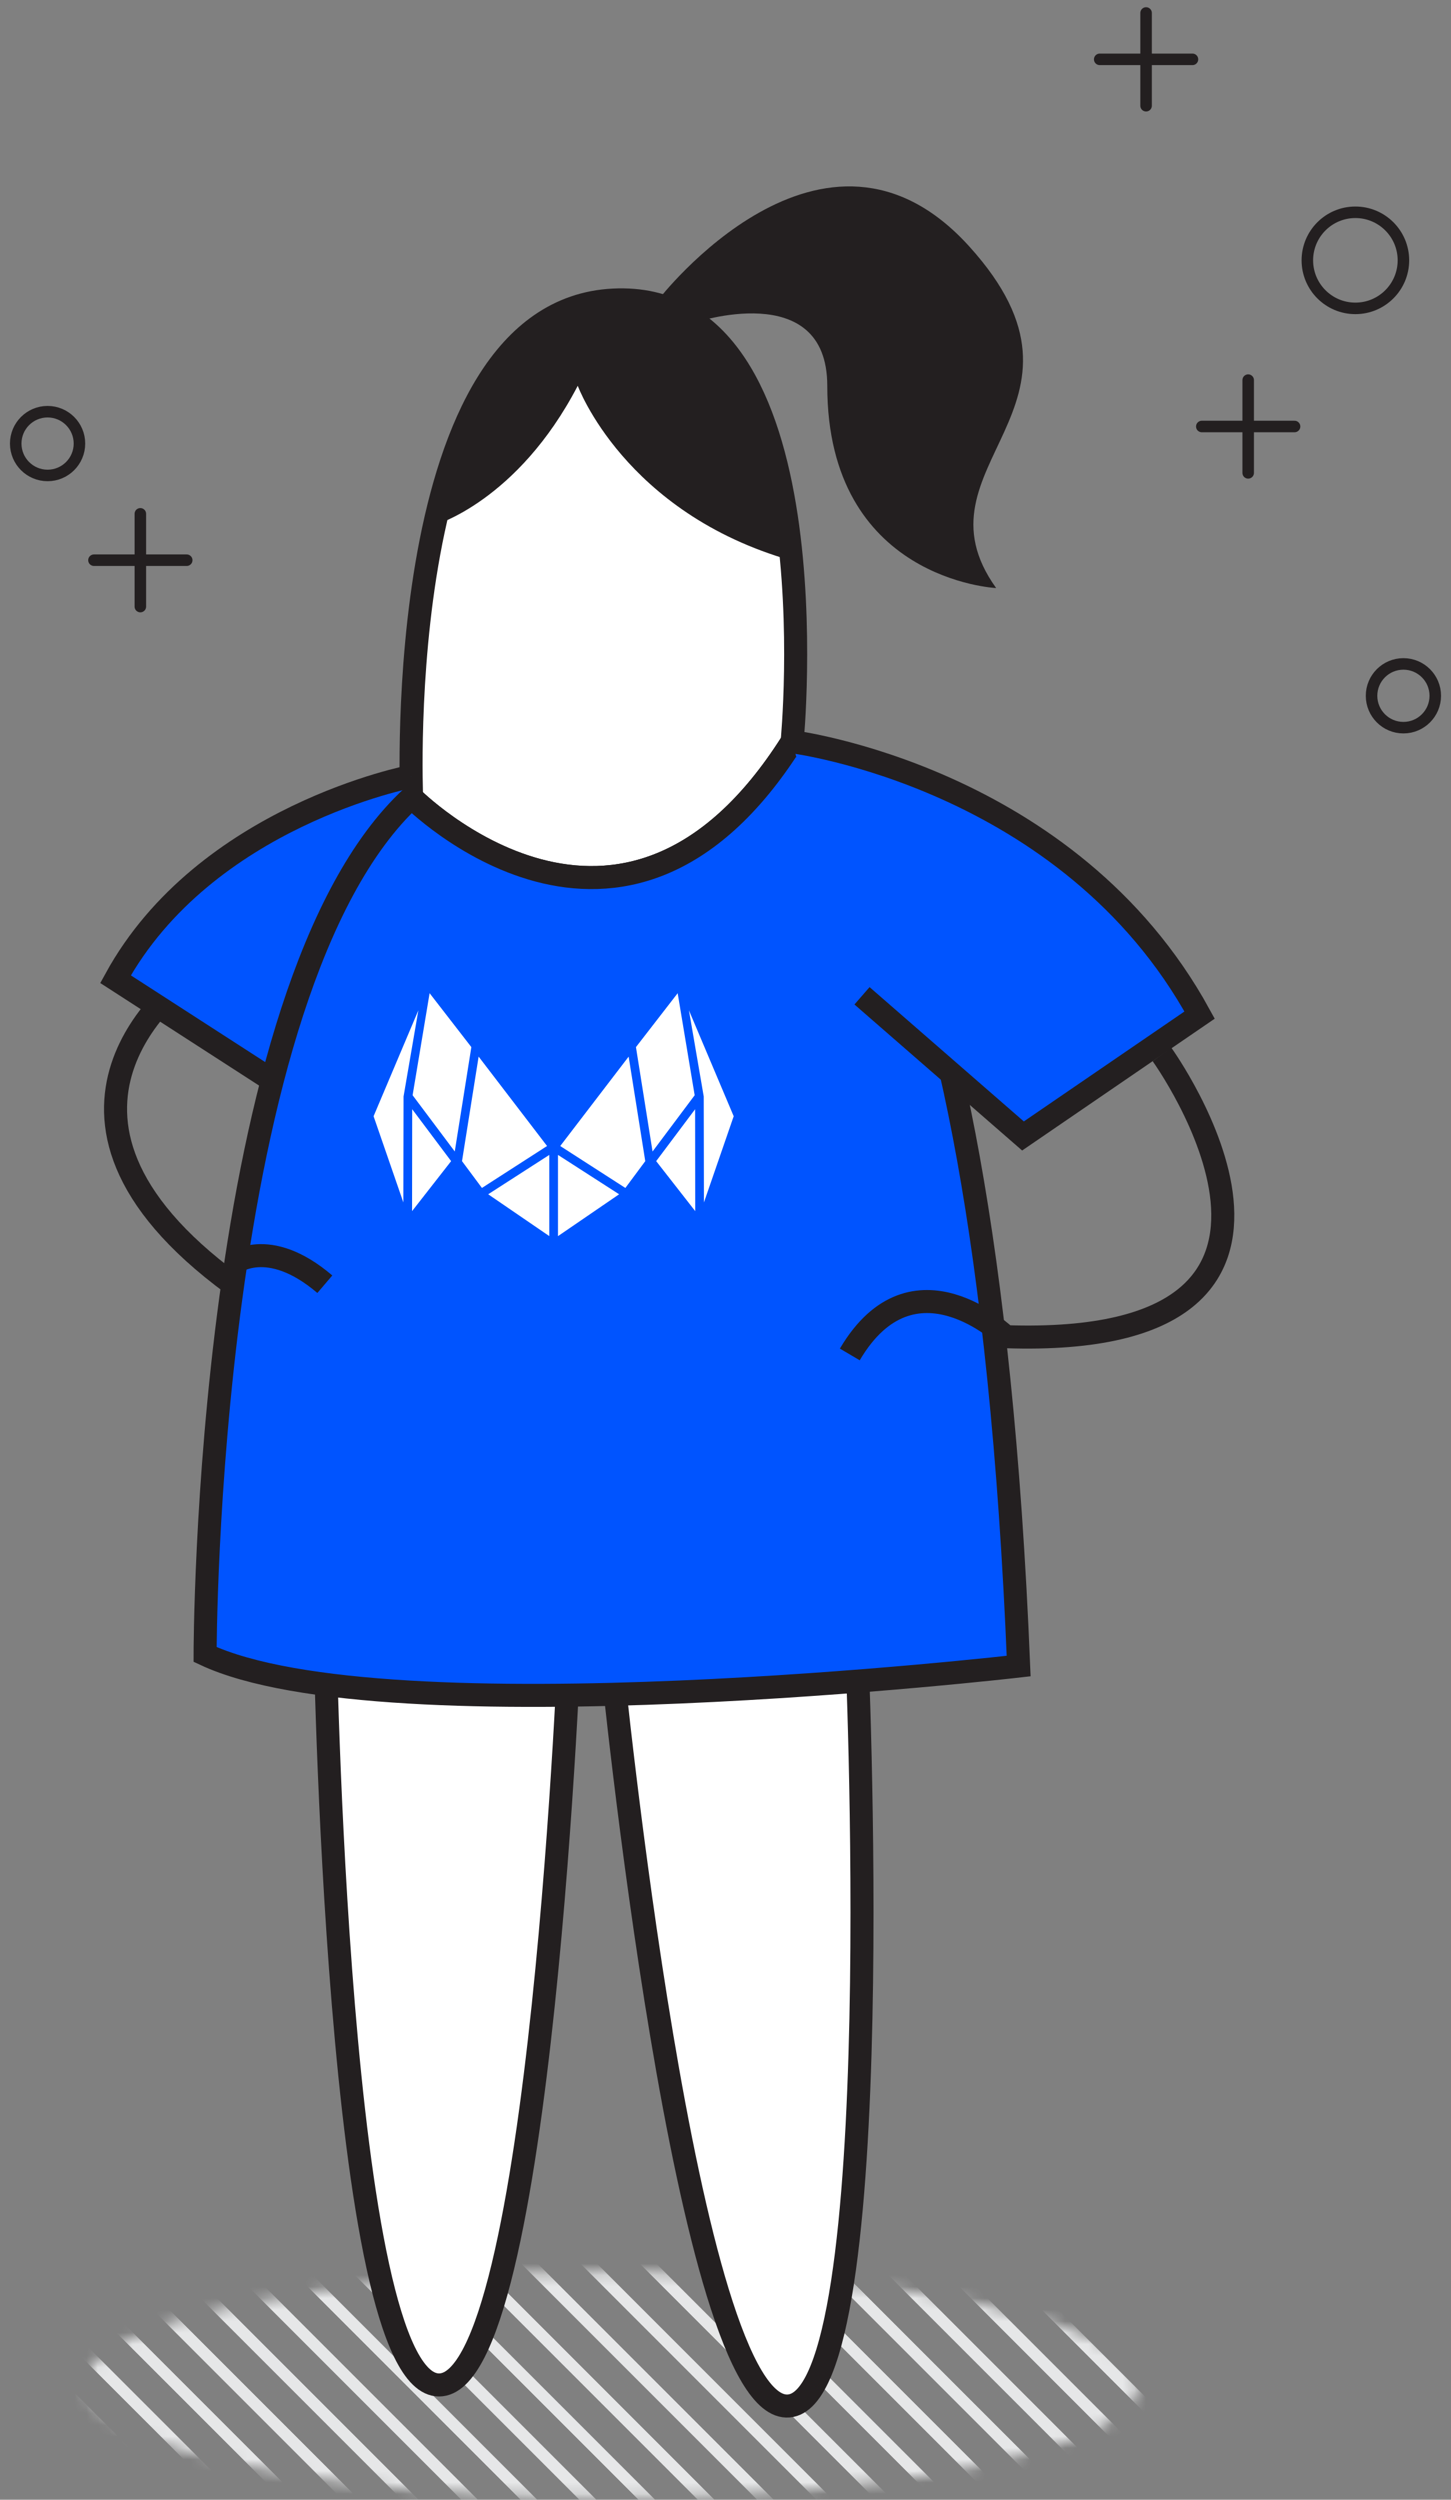 <?xml version="1.0" encoding="UTF-8"?>
<svg width="126px" height="217px" viewBox="0 0 126 217" version="1.1" xmlns="http://www.w3.org/2000/svg" xmlns:xlink="http://www.w3.org/1999/xlink">
    <rect x="0" y="0" width="126" height="217" fill="#808080" stroke="none"/>
    <title>mailmunch illustrations_brand kit_revised-02 copy</title>
    <defs>
        <ellipse id="path-1" cx="46.105" cy="10.035" rx="45.745" ry="9.828"></ellipse>
    </defs>
    <g id="Website" stroke="none" stroke-width="1" fill="none" fill-rule="evenodd">
        <g id="mailmunch-illustrations_brand-kit_revised-02-copy" transform="translate(1, 1)">
            <g id="Group" transform="translate(6, 15)">
                <path d="M61.785,48.391 C61.785,48.391 65.616,9.079 46.258,10.049 C26.898,11.021 28.743,53.215 28.743,53.215 C28.743,53.215 47.067,71.733 61.785,48.391 Z" id="Path" stroke="#231F20" stroke-width="2" fill="#FFFFFF" fill-rule="nonzero"></path>
                <path d="M9.228,69.001 C9.228,69.001 -7.075,80.583 13.214,95.482" id="Path" stroke="#231F20" stroke-width="2"></path>
                <path d="M28.702,51.401 C28.702,51.401 10.809,54.81 3.032,69.001 L16.435,77.652" id="Path" stroke="#231F20" stroke-width="2" fill="#0054FF" fill-rule="nonzero"></path>
                <g id="Clipped" transform="translate(0, 181)">
                    <mask id="mask-2" fill="white">
                        <use xlink:href="#path-1"></use>
                    </mask>
                    <g id="SVGID_1_"></g>
                    <g id="Group" mask="url(#mask-2)" stroke-linejoin="round">
                        <g transform="translate(-43, -67)">
                            <rect id="Rectangle" stroke="#E6E7E8" stroke-width="1" transform="translate(139.295, 38.847) rotate(45) translate(-139.295, -38.847) " x="86.964" y="37.025" width="104.663" height="3.643"></rect>
                            <rect id="Rectangle" stroke="#E6E7E8" stroke-width="1" transform="translate(136.713, 41.421) rotate(45) translate(-136.713, -41.421) " x="84.382" y="39.6" width="104.663" height="3.643"></rect>
                            <rect id="Rectangle" stroke="#E6E7E8" stroke-width="1" transform="translate(134.143, 43.997) rotate(45) translate(-134.143, -43.997) " x="81.811" y="42.178" width="104.664" height="3.639"></rect>
                            <rect id="Rectangle" stroke="#E6E7E8" stroke-width="1" transform="translate(131.571, 46.573) rotate(45) translate(-131.571, -46.573) " x="79.24" y="44.752" width="104.662" height="3.642"></rect>
                            <rect id="Rectangle" stroke="#E6E7E8" stroke-width="1" transform="translate(128.996, 49.148) rotate(45) translate(-128.996, -49.148) " x="76.666" y="47.327" width="104.66" height="3.643"></rect>
                            <rect id="Rectangle" stroke="#E6E7E8" stroke-width="1" transform="translate(126.416, 51.721) rotate(45) translate(-126.416, -51.721) " x="74.087" y="49.9" width="104.658" height="3.641"></rect>
                            <rect id="Rectangle" stroke="#E6E7E8" stroke-width="1" transform="translate(123.84, 54.295) rotate(45) translate(-123.84, -54.295) " x="71.51" y="52.475" width="104.66" height="3.641"></rect>
                            <rect id="Rectangle" stroke="#E6E7E8" stroke-width="1" transform="translate(121.264, 56.87) rotate(45) translate(-121.264, -56.87) " x="68.934" y="55.048" width="104.66" height="3.644"></rect>
                            <rect id="Rectangle" stroke="#E6E7E8" stroke-width="1" transform="translate(118.689, 59.446) rotate(45) translate(-118.689, -59.446) " x="66.359" y="57.626" width="104.66" height="3.64"></rect>
                            <rect id="Rectangle" stroke="#E6E7E8" stroke-width="1" transform="translate(116.116, 62.019) rotate(45) translate(-116.116, -62.019) " x="63.786" y="60.199" width="104.66" height="3.64"></rect>
                            <rect id="Rectangle" stroke="#E6E7E8" stroke-width="1" transform="translate(113.544, 64.598) rotate(45) translate(-113.544, -64.598) " x="61.213" y="62.776" width="104.662" height="3.644"></rect>
                            <rect id="Rectangle" stroke="#E6E7E8" stroke-width="1" transform="translate(110.966, 67.17) rotate(45) translate(-110.966, -67.17) " x="58.636" y="65.351" width="104.66" height="3.639"></rect>
                            <rect id="Rectangle" stroke="#E6E7E8" stroke-width="1" transform="translate(108.394, 69.746) rotate(45) translate(-108.394, -69.746) " x="56.063" y="67.925" width="104.662" height="3.643"></rect>
                            <rect id="Rectangle" stroke="#E6E7E8" stroke-width="1" transform="translate(105.812, 72.32) rotate(45) translate(-105.812, -72.32) " x="53.481" y="70.498" width="104.662" height="3.644"></rect>
                            <rect id="Rectangle" stroke="#E6E7E8" stroke-width="1" transform="translate(103.238, 74.895) rotate(45) translate(-103.238, -74.895) " x="50.908" y="73.076" width="104.66" height="3.639"></rect>
                            <rect id="Rectangle" stroke="#E6E7E8" stroke-width="1" transform="translate(100.669, 77.474) rotate(45) translate(-100.669, -77.474) " x="48.339" y="75.653" width="104.66" height="3.643"></rect>
                            <rect id="Rectangle" stroke="#E6E7E8" stroke-width="1" transform="translate(98.089, 80.046) rotate(45) translate(-98.089, -80.046) " x="45.759" y="78.225" width="104.66" height="3.641"></rect>
                            <polygon id="Path" stroke="#E6E7E8" stroke-width="1" points="133.81 118.342 59.8 44.333 57.226 46.909 131.233 120.912"></polygon>
                            <rect id="Rectangle" stroke="#E6E7E8" stroke-width="1" transform="translate(92.935, 85.193) rotate(45) translate(-92.935, -85.193) " x="40.606" y="83.371" width="104.658" height="3.643"></rect>
                            <rect id="Rectangle" stroke="#E6E7E8" stroke-width="1" transform="translate(90.365, 87.77) rotate(45) translate(-90.365, -87.77) " x="38.035" y="85.951" width="104.66" height="3.639"></rect>
                            <g id="Group" stroke="none" stroke-width="1" fill-rule="evenodd" transform="translate(0, 52)">
                                <rect id="Rectangle" stroke="#E6E7E8" stroke-width="1" transform="translate(87.846, 38.34) rotate(45) translate(-87.846, -38.34) " x="35.515" y="36.52" width="104.662" height="3.64"></rect>
                                <rect id="Rectangle" stroke="#E6E7E8" stroke-width="1" transform="translate(85.27, 40.916) rotate(45) translate(-85.27, -40.916) " x="32.939" y="39.094" width="104.662" height="3.644"></rect>
                                <rect id="Rectangle" stroke="#E6E7E8" stroke-width="1" transform="translate(82.69, 43.487) rotate(45) translate(-82.69, -43.487) " x="30.36" y="41.666" width="104.66" height="3.642"></rect>
                                <rect id="Rectangle" stroke="#E6E7E8" stroke-width="1" transform="translate(80.123, 46.068) rotate(45) translate(-80.123, -46.068) " x="27.792" y="44.248" width="104.661" height="3.64"></rect>
                                <rect id="Rectangle" stroke="#E6E7E8" stroke-width="1" transform="translate(77.547, 48.642) rotate(45) translate(-77.547, -48.642) " x="25.215" y="46.821" width="104.663" height="3.643"></rect>
                                <rect id="Rectangle" stroke="#E6E7E8" stroke-width="1" transform="translate(74.968, 51.214) rotate(45) translate(-74.968, -51.214) " x="22.638" y="49.394" width="104.66" height="3.64"></rect>
                                <rect id="Rectangle" stroke="#E6E7E8" stroke-width="1" transform="translate(72.391, 53.787) rotate(45) translate(-72.391, -53.787) " x="20.061" y="51.966" width="104.66" height="3.642"></rect>
                                <rect id="Rectangle" stroke="#E6E7E8" stroke-width="1" transform="translate(69.819, 56.364) rotate(45) translate(-69.819, -56.364) " x="17.489" y="54.543" width="104.659" height="3.642"></rect>
                                <rect id="Rectangle" stroke="#E6E7E8" stroke-width="1" transform="translate(67.24, 58.935) rotate(45) translate(-67.24, -58.935) " x="14.91" y="57.115" width="104.66" height="3.64"></rect>
                                <rect id="Rectangle" stroke="#E6E7E8" stroke-width="1" transform="translate(64.666, 61.511) rotate(45) translate(-64.666, -61.511) " x="12.336" y="59.689" width="104.66" height="3.643"></rect>
                                <rect id="Rectangle" stroke="#E6E7E8" stroke-width="1" transform="translate(62.091, 64.087) rotate(45) translate(-62.091, -64.087) " x="9.761" y="62.266" width="104.66" height="3.643"></rect>
                                <rect id="Rectangle" stroke="#E6E7E8" stroke-width="1" transform="translate(59.512, 66.657) rotate(45) translate(-59.512, -66.657) " x="7.181" y="64.838" width="104.661" height="3.638"></rect>
                                <rect id="Rectangle" stroke="#E6E7E8" stroke-width="1" transform="translate(56.943, 69.238) rotate(45) translate(-56.943, -69.238) " x="4.613" y="67.416" width="104.661" height="3.645"></rect>
                                <rect id="Rectangle" stroke="#E6E7E8" stroke-width="1" transform="translate(54.365, 71.812) rotate(45) translate(-54.365, -71.812) " x="2.035" y="69.991" width="104.66" height="3.642"></rect>
                            </g>
                        </g>
                    </g>
                </g>
                <path d="M21.207,125.078 C21.207,125.078 22.198,191.036 31.126,191.036 C40.052,191.036 42.531,125.078 42.531,125.078 L21.207,125.078 Z" id="Path" stroke="#231F20" stroke-width="2" fill="#FFFFFF" fill-rule="nonzero"></path>
                <path d="M46.105,127.959 C46.105,127.959 52.596,193.605 61.491,192.861 C70.387,192.116 67.356,126.18 67.356,126.18 L46.105,127.959 Z" id="Path" stroke="#231F20" stroke-width="2" fill="#FFFFFF" fill-rule="nonzero"></path>
                <path d="M43.17,17.489 C43.17,17.489 47.214,28.524 61.737,32.667 C61.737,32.667 61.837,9.347 44.17,10.031 C44.17,10.031 32.584,15.118 30.727,29.584 C30.727,29.584 37.944,27.524 43.17,17.489 Z" id="Path" fill="#231F20" fill-rule="nonzero"></path>
                <path d="M50.17,10.017 C50.17,10.017 64.503,-8.605 77.17,5.395 C89.837,19.395 71.837,24.381 79.503,35.048 C79.503,35.048 64.837,34.367 64.837,17.489 C64.837,8.048 53.17,12.048 53.17,12.048" id="Path" fill="#231F20" fill-rule="nonzero"></path>
                <path d="M61.785,48.391 C47.067,71.734 28.743,53.214 28.743,53.214 C10.81,69.777 10.81,127.621 10.81,127.621 C26.502,134.98 81.457,128.628 81.457,128.628 C78.412,53.944 61.785,48.391 61.785,48.391 Z" id="Path" stroke="#231F20" stroke-width="2" fill="#0054FF" fill-rule="nonzero"></path>
                <path d="M67.854,70.444 L81.833,82.613 L97.169,72.118 C85.836,51.4 61.784,48.389 61.784,48.389" id="Path" stroke="#231F20" stroke-width="2" fill="#0054FF" fill-rule="nonzero"></path>
                <path d="M93.903,75.536 C93.903,75.536 112.329,101.113 80.339,100.037 C80.341,100.038 72.303,92.236 66.794,101.578" id="Path" stroke="#231F20" stroke-width="2"></path>
                <path d="M13.214,93.714 C13.214,93.714 16.244,91.249 21.207,95.482" id="Path" stroke="#231F20" stroke-width="2"></path>
                <g transform="translate(25, 69)" fill="#FFFFFF" fill-rule="nonzero" id="Path" stroke="#0054FF" stroke-width="0.5">
                    <polygon points="16.204 14.8 16.204 22.781 22.214 18.667"></polygon>
                    <polygon points="22.745 6.11 16.286 14.548 22.366 18.462 24.296 15.863"></polygon>
                    <polygon points="27.212 0.614 28.86 10.204 28.86 10.204 28.88 20.865 31.979 11.891"></polygon>
                    <g transform="translate(22, 0)">
                        <polygon points="6.587 10.141 4.999 0.614 0.96 5.831 2.511 15.583"></polygon>
                        <polygon points="2.665 15.8 6.622 20.865 6.61 10.541"></polygon>
                    </g>
                    <polygon points="15.948 14.799 15.948 22.778 9.94 18.667"></polygon>
                    <polygon points="9.407 6.109 15.868 14.547 9.788 18.461 7.856 15.862"></polygon>
                    <polygon points="4.942 0.613 3.294 10.202 3.294 10.202 3.274 20.864 0.173 11.89"></polygon>
                    <g transform="translate(3, 0)">
                        <polygon points="0.565 10.141 2.153 0.613 6.194 5.83 4.644 15.581"></polygon>
                        <polygon points="4.489 15.8 0.532 20.864 0.544 10.54"></polygon>
                    </g>
                </g>
            </g>
            <g id="Group" stroke="#231F20" stroke-linecap="round">
                <g transform="translate(103, 32)" id="Path">
                    <line x1="4.388" y1="-0.003" x2="4.388" y2="8.05"></line>
                    <line x1="0.36" y1="4.024" x2="8.415" y2="4.024"></line>
                </g>
                <g transform="translate(7, 43)" id="Path">
                    <line x1="4.187" y1="0.604" x2="4.187" y2="8.657"></line>
                    <line x1="0.159" y1="4.63" x2="8.214" y2="4.63"></line>
                </g>
                <g transform="translate(94, 0)" id="Path">
                    <line x1="4.522" y1="0.126" x2="4.522" y2="8.179"></line>
                    <line x1="0.495" y1="4.152" x2="8.55" y2="4.152"></line>
                </g>
                <circle id="Oval" cx="3.132" cy="37.506" r="2.767"></circle>
                <circle id="Oval" cx="120.868" cy="59.401" r="2.767"></circle>
                <circle id="Oval" cx="116.697" cy="21.599" r="4.171"></circle>
            </g>
        </g>
    </g>
</svg>